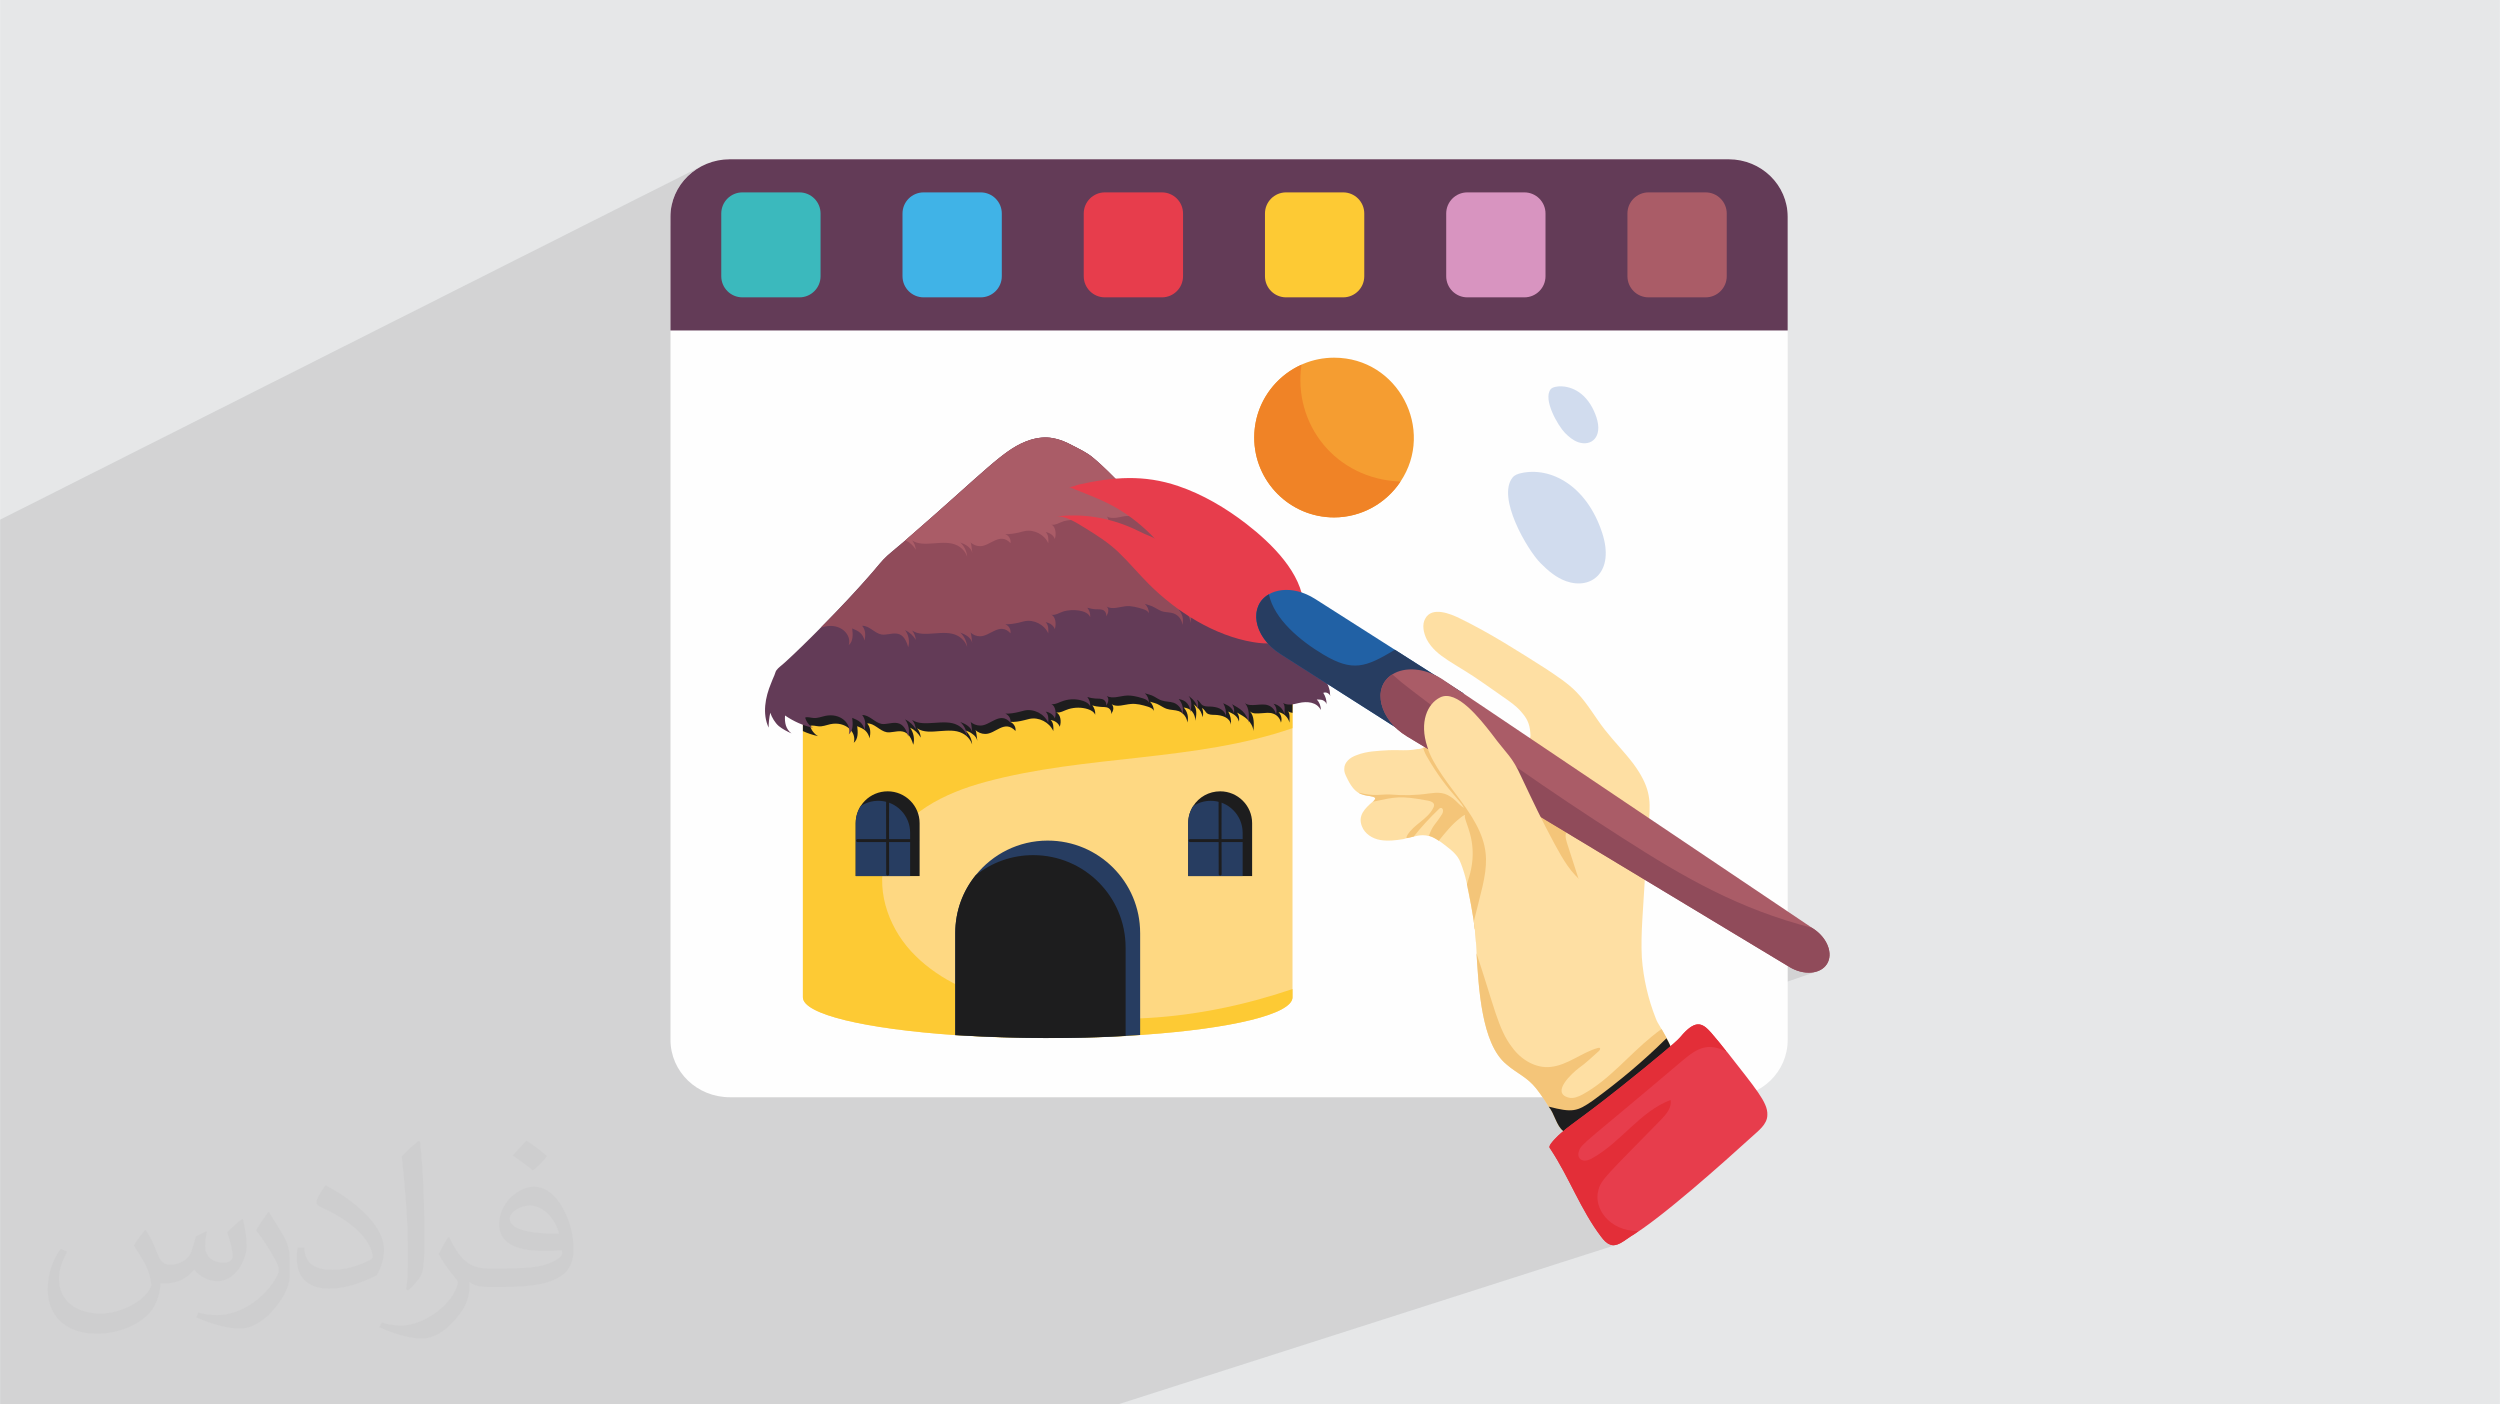 <?xml version="1.0" encoding="UTF-8"?>
<!DOCTYPE svg PUBLIC "-//W3C//DTD SVG 1.0//EN" "http://www.w3.org/TR/2001/REC-SVG-20010904/DTD/svg10.dtd">
<!-- Creator: CorelDRAW -->
<svg xmlns="http://www.w3.org/2000/svg" xml:space="preserve" width="3.708in" height="2.083in" version="1.0" style="shape-rendering:geometricPrecision; text-rendering:geometricPrecision; image-rendering:optimizeQuality; fill-rule:evenodd; clip-rule:evenodd"
viewBox="0 0 3702.73 2080.18"
 xmlns:xlink="http://www.w3.org/1999/xlink"
 xmlns:xodm="http://www.corel.com/coreldraw/odm/2003">
 <defs>
  <style type="text/css">
   <![CDATA[
    .fil0 {fill:#E6E7E8}
    .fil3 {fill:#FEFEFE;fill-rule:nonzero}
    .fil18 {fill:#FEDFA3;fill-rule:nonzero}
    .fil4 {fill:#FED882;fill-rule:nonzero}
    .fil5 {fill:#FDCA34;fill-rule:nonzero}
    .fil11 {fill:#F59D31;fill-rule:nonzero}
    .fil12 {fill:#F08326;fill-rule:nonzero}
    .fil15 {fill:#E73D4C;fill-rule:nonzero}
    .fil21 {fill:#E32E38;fill-rule:nonzero}
    .fil19 {fill:#F4C579;fill-rule:nonzero}
    .fil16 {fill:#D894C0;fill-rule:nonzero}
    .fil17 {fill:#D1DCEE;fill-rule:nonzero}
    .fil9 {fill:#AA5C67;fill-rule:nonzero}
    .fil8 {fill:#904B5A;fill-rule:nonzero}
    .fil7 {fill:#633B57;fill-rule:nonzero}
    .fil14 {fill:#40B3E7;fill-rule:nonzero}
    .fil13 {fill:#3BB9BD;fill-rule:nonzero}
    .fil6 {fill:#1D1D1E;fill-rule:nonzero}
    .fil20 {fill:#2161A5;fill-rule:nonzero}
    .fil10 {fill:#273D61;fill-rule:nonzero}
    .fil2 {fill:#373435;fill-opacity:0.031}
    .fil1 {fill:#2B2A29;fill-opacity:0.102}
   ]]>
  </style>
 </defs>
 <g id="Layer_x0020_1">
  <polygon class="fil0" points="-0,0 3702.73,0 3702.73,2080.18 -0,2080.18 "/>
  <polygon class="fil1" points="968.45,2080.18 906.84,2080.18 900.94,2080.18 886.22,2080.18 879.81,2080.18 872.96,2080.18 872.88,2080.18 860.19,2080.18 848.68,2080.18 845.49,2080.18 833.53,2080.18 830.01,2080.18 815.47,2080.18 778.96,2080.18 777.44,2080.18 675.69,2080.18 672.24,2080.18 665.9,2080.18 335.63,2080.18 296.68,2080.18 288.29,2080.18 268.09,2080.18 261.37,2080.18 260.77,2080.18 260.71,2080.18 256.85,2080.18 249.11,2080.18 240.51,2080.18 239.81,2080.18 227.99,2080.18 225.95,2080.18 223.68,2080.18 193.84,2080.18 178.1,2080.18 163.2,2080.18 126.91,2080.18 104.14,2080.18 89.66,2080.18 45.07,2080.18 41.53,2080.18 31.98,2080.18 0.44,2080.18 -0,2080.18 -0,2054.37 -0,2049.33 -0,2047.42 -0,2046.98 -0,2044.16 -0,2037.27 -0,2037.22 -0,2037.18 -0,2036.88 -0,2033.6 -0,2033.33 -0,2032.77 -0,2030.9 -0,2030.76 -0,2030.71 -0,2029.57 -0,2029.48 -0,2029.35 -0,2029.21 -0,2029.11 -0,2028 -0,2025.94 -0,2023.79 -0,2021.86 -0,2021.69 -0,2020.42 -0,2019.32 -0,2016.31 -0,2013.75 -0,2008.22 -0,2006.34 -0,2004.89 -0,2004.02 -0,2003.77 -0,1999.26 -0,1993.97 -0,1993.48 -0,1988.05 -0,1987.92 -0,1986.76 -0,1973.11 -0,1968.85 -0,1968.76 -0,1968.7 -0,1966.17 -0,1966.13 -0,1966.11 -0,1965.27 -0,1965.18 -0,1965.11 -0,1962.04 -0,1960.44 -0,1959.17 -0,1956.87 -0,1956.61 -0,1956.55 -0,1955 -0,1950.57 -0,1945 -0,1942.19 -0,1932.33 -0,1931.36 -0,1929.72 -0,1927.92 -0,1927.78 -0,1927.5 -0,1927.48 -0,1927.37 -0,1926.64 -0,1926.43 -0,1926.28 -0,1926.25 -0,1925.88 -0,1914.66 -0,1912.23 -0,1906.53 -0,1904.51 -0,1903.67 -0,1889.43 -0,1888.99 -0,1887.31 -0,1886.46 -0,1886.42 -0,1885.97 -0,1879.4 -0,1879.15 -0,1876.24 -0,1873.03 -0,1869.78 -0,1869.72 -0,1860.8 -0,1858.49 -0,1858.43 -0,1849.94 -0,1849.53 -0,1838.95 -0,1838.7 -0,1833.78 -0,1830.53 -0,1830.34 -0,1826.32 -0,1826.19 -0,1823.26 -0,1821.62 -0,1821.61 -0,1821.46 -0,1820.98 -0,1820.29 -0,1819.96 -0,1818.02 -0,1817.68 -0,1815.7 -0,1815.36 -0,1813.42 -0,1812.06 -0,1811.02 -0,1810.4 -0,1810.37 -0,1805.31 -0,1804.37 -0,1804.08 -0,1803.97 -0,1802.84 -0,1799.11 -0,1796.84 -0,1796.26 -0,1795.53 -0,1793.46 -0,1793.3 -0,1792.68 -0,1792 -0,1791.73 -0,1791.14 -0,1790.98 -0,1786.09 -0,1783.92 -0,1781.06 -0,1780.18 -0,1779.16 -0,1778.76 -0,1777.18 -0,1773.15 -0,1769.52 -0,1768.47 -0,1768.34 -0,1768.09 -0,1767.16 -0,1766.1 -0,1765.57 -0,1762.5 -0,1761.64 -0,1759.4 -0,1758.34 -0,1757.58 -0,1756.07 -0,1755.48 -0,1752.1 -0,1747.98 -0,1747.74 -0,1746.32 -0,1745.23 -0,1742.78 -0,1735.83 -0,1734.61 -0,1733.7 -0,1729.4 -0,1725.57 -0,1724.13 -0,1722.07 -0,1720.97 -0,1720.49 -0,1718.8 -0,1718.26 -0,1717.18 -0,1716.1 -0,1715.12 -0,1715.06 -0,1711.97 -0,1708.87 -0,1708.5 -0,1707.69 -0,1707.69 -0,1705.43 -0,1705.33 -0,1703.92 -0,1700.89 -0,1700.66 -0,1700.63 -0,1698.77 -0,1698.46 -0,1695.2 -0,1695.19 -0,1693.33 -0,1691.96 -0,1690.2 -0,1690.08 -0,1689.02 -0,1687.51 -0,1687.37 -0,1687.35 -0,1686.33 -0,1685.15 -0,1684.27 -0,1681.71 -0,1679.8 -0,1679.63 -0,1679.32 -0,1678.88 -0,1678.09 -0,1676.6 -0,1675.61 -0,1673.32 -0,1672.99 -0,1672.08 -0,1666.74 -0,1666.19 -0,1664.64 -0,1664.06 -0,1661.01 -0,1660.31 -0,1659.96 -0,1659.76 -0,1658.8 -0,1655.49 -0,1654.83 -0,1653.56 -0,1650.48 -0,1645.24 -0,1644.6 -0,1643.15 -0,1640.97 -0,1640.36 -0,1639.97 -0,1639.83 -0,1637.79 -0,1633.87 -0,1632.47 -0,1631.78 -0,1630.97 -0,1629.02 -0,1626.4 -0,1621.42 -0,1618 -0,1615.2 -0,1611.21 -0,1611 -0,1609.05 -0,1607.23 -0,1606.99 -0,1606.89 -0,1602.29 -0,1600.49 -0,1598.68 -0,1597.2 -0,1595.33 -0,1595 -0,1593.03 -0,1591.06 -0,1590.12 -0,1589.02 -0,1586.62 -0,1583.34 -0,1582.58 -0,1582.06 -0,1581.3 -0,1577.27 -0,1575.54 -0,1573.01 -0,1572.99 -0,1572.3 -0,1570.72 -0,1568.72 -0,1566.03 -0,1564.02 -0,1561.47 -0,1561.06 -0,1560.32 -0,1557.87 -0,1555 -0,1554.62 -0,1553.43 -0,1550.57 -0,1549.09 -0,1543.8 -0,1542.6 -0,1539.97 -0,1536.2 -0,1533.92 -0,1530.71 -0,1528.79 -0,1528.08 -0,1515.75 -0,1514.9 -0,1514.29 -0,1509.79 -0,1507.35 -0,1506.26 -0,1500.58 -0,1497.72 -0,1494.38 -0,1493.11 -0,1487.61 -0,1480.08 -0,1479.93 -0,1478.07 -0,1477.73 -0,1477.5 -0,1475.62 -0,1475.44 -0,1468.97 -0,1466.34 -0,1461.7 -0,1458.26 -0,1457.63 -0,1456.87 -0,1456.2 -0,1455.23 -0,1449.28 -0,1447.58 -0,1447.36 -0,1447.34 -0,1444.6 -0,1443.99 -0,1441.7 -0,1439.45 -0,1433.87 -0,1433.75 -0,1432.39 -0,1431.93 -0,1429.58 -0,1426.95 -0,1416.99 -0,1411.27 -0,1401.09 -0,1399.17 -0,1396.7 -0,1392.82 -0,1392.8 -0,1392.36 -0,1391.94 -0,1391.9 -0,1383.4 -0,1367 -0,1365.81 -0,1362.01 -0,1334.6 -0,1334.03 -0,1333.97 -0,1333.96 -0,1331.46 -0,1299.68 -0,1285.5 -0,1268.89 -0,1261.41 -0,1231.52 -0,1228.86 -0,1195.6 -0,1183.17 -0,1166.35 -0,1156.16 -0,1124.29 -0,1121.45 -0,1086.61 -0,1076.12 -0,1059.09 -0,1045.94 -0,1011.92 -0,1008.89 -0,972.35 -0,970.09 -0,964 -0,946.76 -0,930.37 -0,846.45 -0,828.99 -0,816.83 -0,816.74 -0,769.84 -0,769.74 1039.08,246.04 1037.72,246.84 1039.06,246.17 1031.81,250.44 1025.03,255.34 1018.78,260.83 1013.09,266.88 1008.02,273.44 1003.6,280.46 999.89,287.9 996.92,295.73 994.78,303.76 994.77,303.78 993.44,312.22 992.98,320.94 992.98,334.41 1087.33,287.42 1082.01,290.3 1077.38,294.13 1073.55,298.76 1070.67,304.08 1068.84,309.96 1068.21,316.27 1068.21,409.14 1068.84,415.45 1070.67,421.32 1072.7,425.08 1355.77,287.42 1350.45,290.3 1345.82,294.13 1342,298.76 1339.11,304.08 1337.29,309.96 1336.65,316.27 1336.65,409.14 1337.29,415.45 1339.11,421.32 1339.78,422.55 1624.21,287.42 1618.9,290.3 1614.26,294.13 1610.44,298.76 1607.55,304.08 1605.73,309.96 1605.09,316.27 1605.09,409.14 1605.73,415.45 1607.15,420.01 1892.66,287.42 1887.34,290.3 1882.71,294.13 1878.88,298.76 1876,304.08 1874.17,309.96 1873.54,316.27 1873.54,409.14 1874.17,415.45 1874.8,417.44 2161.1,287.42 2155.78,290.3 2151.15,294.13 2147.33,298.76 2144.44,304.08 2142.62,309.96 2141.98,316.27 2141.98,409.14 2142.57,414.94 2429.54,287.42 2424.22,290.3 2419.59,294.13 2415.77,298.76 2412.88,304.08 2411.06,309.96 2410.42,316.27 2410.42,409.14 2411.06,415.45 2412.88,421.32 2415.77,426.64 2419.59,431.28 2424.22,435.1 2429.54,437.98 2435.42,439.81 2441.73,440.44 2526.2,440.44 2532.51,439.81 2538.39,437.98 2418.13,489.51 2647.77,489.51 2361.37,610.01 2362.75,613.26 2364.51,618.18 2366.02,623.54 2366.93,628.52 2367.27,633.12 2367.09,637.33 2366.41,641.15 2365.28,644.56 2363.74,647.57 2361.82,650.16 2359.56,652.32 2357,654.06 2354.18,655.35 1835.83,871.67 1836.47,872.38 1837.41,873.42 2247.59,702.33 2249.28,701.74 2251.01,701.25 2252.75,700.82 2261.06,699.42 2269.53,698.9 2278.11,699.28 2286.74,700.57 2295.36,702.77 2303.91,705.88 2312.33,709.92 2320.57,714.89 2328.57,720.8 2336.27,727.65 2343.61,735.45 2350.53,744.21 2356.98,753.93 2362.9,764.62 2368.21,776.29 2372.89,788.94 2375.84,799.42 2377.62,809.17 2378.29,818.18 2377.93,826.43 2376.6,833.9 2374.39,840.59 2371.37,846.48 2367.62,851.55 2363.19,855.79 2358.18,859.18 2352.65,861.71 2118.58,955.5 2119,956.1 2122.44,960.18 2126.21,964.01 2130.29,967.65 2134.71,971.17 2139.45,974.61 2144.52,978.03 2149.92,981.5 2155.65,985.06 2161.71,988.78 2168.1,992.71 2174.82,996.92 2181.87,1001.44 2189.26,1006.36 2196.98,1011.72 2203.02,1015.98 2208.62,1019.9 2213.83,1023.52 2218.65,1026.85 2223.11,1029.95 2227.24,1032.82 2231.06,1035.51 2234.58,1038.05 2237.83,1040.46 2240.84,1042.78 2243.61,1045.04 2246.19,1047.26 2248.58,1049.48 2250.82,1051.73 2252.92,1054.05 2254.9,1056.45 2257.9,1060.26 2260.39,1064.02 2262.39,1067.79 2263.95,1071.65 2265.14,1075.67 2265.98,1079.94 2266.53,1084.51 2266.82,1089.46 2266.78,1090 2266.73,1090.55 2266.68,1091.08 2266.63,1091.6 2266.57,1092.09 2266.51,1092.56 2266.43,1093 2266.35,1093.4 2266.26,1093.76 2266.15,1094.08 2266.02,1094.36 2265.86,1094.6 2265.68,1094.8 2265.45,1094.97 2265.18,1095.1 2264.72,1095.27 2264.39,1095.45 2215.11,1114.4 2224.77,1121.25 2234.54,1128.15 2244.33,1135.01 2254.14,1141.86 2263.97,1148.67 2268.91,1152.07 2301.01,1139.88 2300.17,1144.91 2298.75,1149.65 2296.79,1154.07 2294.35,1158.16 2291.45,1161.87 2288.16,1165.2 2288.11,1165.24 2293.57,1168.96 2303.47,1175.67 2313.4,1182.36 2323.33,1189.01 2333.29,1195.65 2343.26,1202.25 2353.25,1208.84 2363.25,1215.39 2373.27,1221.92 2383.31,1228.42 2393.36,1234.9 2403.42,1241.35 2412.05,1246.87 2420.6,1252.31 2429.1,1257.67 2437.55,1262.94 2445.96,1268.14 2454.33,1273.24 2462.67,1278.27 2470.99,1283.21 2479.3,1288.06 2487.6,1292.83 2495.9,1297.5 2504.21,1302.1 2512.54,1306.6 2520.89,1311.01 2529.27,1315.33 2537.69,1319.56 2546.15,1323.7 2554.67,1327.74 2563.25,1331.7 2571.89,1335.55 2580.61,1339.31 2589.41,1342.98 2598.31,1346.56 2607.3,1350.03 2616.39,1353.4 2625.6,1356.68 2634.92,1359.86 2644.37,1362.94 2653.96,1365.92 2663.69,1368.79 2673.57,1371.57 2683.6,1374.23 2686.28,1375.94 2687.68,1376.88 2687.62,1376.9 2689.97,1378.61 2693.38,1381.49 2696.5,1384.53 2699.31,1387.72 2701.82,1391.03 2704,1394.43 2705.84,1397.9 2707.35,1401.41 2708.5,1404.93 2709.29,1408.45 2709.7,1411.93 2709.74,1415.35 2709.38,1418.68 2708.62,1421.91 2707.46,1424.99 2705.86,1427.91 2703.87,1430.62 2701.55,1433 2698.94,1435.07 2696.06,1436.82 2692.93,1438.25 2250.55,1590.69 2251.23,1591.15 2251.9,1591.59 2361.93,1553.7 2357.58,1555.33 2353.29,1557.15 2349.04,1559.13 2344.82,1561.22 2340.62,1563.39 2336.43,1565.59 2332.23,1567.78 2328.01,1569.93 2327.04,1570.39 2461.05,1524.29 2459.19,1525.51 2457.35,1526.79 2455.54,1528.12 2453.75,1529.49 2452,1530.88 2450.26,1532.26 2448.56,1533.62 2446.89,1534.95 2440.44,1540.32 2436.97,1543.34 2511.64,1517.72 2508.86,1518.68 2507.16,1519.55 2505.72,1520.32 2502.82,1522.27 2499.51,1524.94 2495.96,1528.25 2492.16,1532.2 2488.08,1536.84 2486.8,1538.25 2484.94,1540.08 2482.57,1542.29 2479.77,1544.82 2476.59,1547.62 2473.11,1550.62 2469.41,1553.79 2465.55,1557.06 2461.6,1560.37 2457.64,1563.68 2453.72,1566.93 2449.94,1570.07 2446.34,1573.04 2443.01,1575.78 2440.01,1578.25 2437.42,1580.38 2436.19,1581.39 2519.5,1553.05 2523.25,1551.93 2527.04,1551.19 2530.91,1550.85 2534.89,1550.92 2538.99,1551.4 2543.27,1552.31 2547.74,1553.65 2552.43,1555.44 2557.38,1557.69 2399.03,1611.34 2391.48,1617.34 2381.43,1625.22 2560.3,1625.22 2569.26,1624.79 2577.97,1623.51 2586.36,1621.44 2400.9,1683.18 2395.58,1687.98 2388.7,1693.95 2381.67,1699.71 2374.45,1705.19 2367,1710.31 2359.26,1714.99 2353.73,1717.8 2313.8,1731.04 2315.81,1734.74 2318.02,1738.86 2320.21,1743 2322.39,1747.16 2324.54,1751.32 2326.69,1755.48 2328.84,1759.65 2330.99,1763.82 2333.14,1767.99 2335.3,1772.15 2337.47,1776.31 2339.66,1780.45 2341.88,1784.58 2344.11,1788.7 2346.38,1792.8 2348.68,1796.87 2351.02,1800.93 2353.41,1804.96 2355.84,1808.95 2358.33,1812.92 2360.87,1816.86 2363.47,1820.75 2366.14,1824.61 2368.87,1828.43 2371.69,1832.2 2372.99,1833.85 2374.32,1835.47 2375.69,1837.04 2377.13,1838.53 2378.65,1839.9 2380.28,1841.14 2382.04,1842.21 2383.94,1843.09 2387.88,1844.29 2391.89,1844.24 2395.92,1843.19 1655.79,2080.18 1644.22,2080.18 1600.86,2080.18 1589.65,2080.18 1260.36,2080.18 1257.67,2080.18 1208.58,2080.18 1195.47,2080.18 1166.76,2080.18 1154.57,2080.18 1144.64,2080.18 1141.23,2080.18 1141.08,2080.18 1140.93,2080.18 1140.83,2080.18 1140.75,2080.18 1136.59,2080.18 1129.7,2080.18 1114.86,2080.18 1110.49,2080.18 1042.68,2080.18 1029.31,2080.18 1015.19,2080.18 1011.53,2080.18 994.23,2080.18 994.19,2080.18 991.65,2080.18 969.97,2080.18 "/>
  <path class="fil2" d="M215.96 1821.93c7.07,10.71 11.65,21.01 16.13,32.45 3.33,6.66 5.09,18.93 20.7,18.93 4.57,0 11.13,-1.35 16.95,-4.57 6.55,-3.44 11.54,-8.64 14.15,-16.53l6.24 -21.01 15.19 -7.49 1.04 1.04c-2.08,7.91 -2.59,15.5 -2.59,21.43 0,17.57 15.19,24.23 27.25,24.23 7.07,0 13.42,-3.44 13.42,-9.89 0,-8.32 -3.53,-22.47 -8.12,-35.16 7.07,-7.07 14.15,-14.15 22.26,-19.87l1.25 0.63c3.53,14.98 5.51,29.75 5.51,39.63 0,9.67 -4.27,20.39 -7.8,27.36 -7.28,13.73 -20.18,24.65 -35.78,24.65 -11.85,0 -25.06,-5.93 -34.12,-16.95l-0.52 0c-8.53,10.61 -21.74,20.18 -42.86,20.18l-6.55 0c-1.04,13.94 -4.05,23.81 -8.64,32.66 -12.58,24.54 -49.92,41.92 -85.08,41.92 -48.89,0 -73.43,-28.19 -73.43,-65.73 0,-23.19 7.59,-44.72 19.24,-60.01l9.56 3.95c-7.28,13.94 -12.17,27.04 -12.17,39.94 0,35.16 28.61,51.9 61.58,51.9 30.58,0 68.44,-19.45 75.31,-42.02 -2.59,-24.65 -11.85,-36.19 -26,-58.66 4.27,-7.49 9.78,-14.98 16.64,-22.98l1.25 0 0 0 0 0 -0.01 -0.04zm563.83 -132.3c10.3,6.45 20.39,14.04 30.27,22.78 -5.51,7.8 -12.38,14.88 -20.91,21.12 -9.89,-8.01 -19.76,-14.88 -29.86,-22.16 6.86,-7.7 13.63,-15.08 20.49,-21.74l0 0 0 0 0 0 0 0 0 0 0.01 0zm5.3 96.11c-16.64,0 -30.27,10.92 -30.27,19.03 0,17.38 33.28,22.78 73.12,22.56 -4.99,-20.39 -22.47,-41.61 -42.86,-41.61l0 0.01zm-37.35 92.99c21.64,0 40.57,-0.63 55.02,-4.27 16.13,-4.05 29.75,-12.17 29.75,-17.78 0,-1.46 0,-3.22 -0.52,-4.68 -9.05,0.83 -19.45,0.83 -28.5,0.83 -29.33,0 -51.79,-6.66 -60.64,-23.09 -2.19,-4.57 -3.74,-9.67 -3.74,-15.5 0,-15.92 6.86,-31.41 18.93,-42.13 10.08,-8.84 21.22,-14.35 32.55,-14.35 20.49,0 36.81,16.44 48.26,42.34 6.24,14.15 10.5,30.47 10.5,51.07 0,13.73 -3.74,25.27 -12.27,33.8 -15.92,15.4 -45.24,21.22 -90.17,21.22l-20.39 0 0 0 -5.3 0c-11.13,0 -19.14,-1.98 -25.48,-6.86l-1.04 0c0.31,2.59 0.52,5.09 0.52,7.49 0,10.08 -3.33,22.98 -10.08,33.28 -19.97,29.64 -41.61,42.53 -60.33,42.53 -18.93,0 -42.13,-7.28 -63.03,-16.75l3.74 -7.28c6.76,2.81 16.13,4.68 29.02,4.68 33.8,0 78.21,-32.45 83.72,-64.17 -1.25,-2.59 -3.53,-6.03 -6.76,-9.67 -9.89,-11.75 -16.13,-21.53 -21.95,-31.82 4.99,-9.89 9.56,-17.78 13.83,-24.96l1.77 -0.21c14.46,29.44 27.56,46.28 56.78,46.28l4.57 0 0 0 21.22 0 0 0 0 0 0 0 0 0 0 0 0.04 0zm-146.45 31.1c2.5,-13.52 2.7,-28.7 2.7,-42.86l0 -21.01c0,-39.21 -4.99,-96.2 -9.05,-133.34 7.07,-7.59 16.95,-16.53 24.75,-22.56l2.29 0.63c5.3,46.7 6.55,100.79 6.55,150.81 0,13.11 -0.52,25.9 -1.77,35.26 -0.73,11.85 -7.59,20.8 -22.26,34.53l-3.22 -1.46zm-150.71 -61.89c0.73,18.41 9.78,32.87 41.4,32.87 19.66,0 36.3,-5.09 54.71,-13.83 3.33,-1.46 5.09,-3.44 5.09,-5.09 0,-11.54 -8.84,-26.83 -23.71,-40.77 -14.46,-13.11 -33.6,-24.65 -51.48,-32.35 -6.14,-2.59 -8.12,-5.3 -8.12,-7.91 0,-5.3 7.07,-16.44 12.9,-24.44l1.98 -0.21c20.49,10.71 43.38,26.63 60.33,44.3 15.4,16.33 24.96,32.87 24.96,50.86 0,13.31 -4.05,25.79 -10.61,37.44 -22.47,11.33 -46.39,19.97 -70.1,19.97 -28.81,0 -48.47,-13.52 -48.47,-45.24 0,-3.44 0,-8.73 1.25,-15.61l9.89 0 0 0 0 0 0 0 0 0 0 0 -0.01 0zm-52.11 -52.32l17.89 28.92c6.55,10.71 12.69,22.37 12.69,40.77l0 23.5c0,19.03 -12.17,39.42 -31.82,59.6 -15.4,13.63 -29.02,19.45 -41.61,19.45 -18.72,0 -40.15,-5.82 -64.9,-16.44l2.81 -7.28c7.8,2.08 16.84,3.84 27.98,3.84 35.58,-0.21 71.97,-26.21 88.61,-57.93 1.98,-3.64 2.7,-7.07 2.7,-9.47 0,-3.64 -1.98,-7.7 -3.53,-11.33 -9.05,-17.05 -19.14,-32.66 -30.27,-47.12 5.82,-9.16 11.65,-17.99 17.99,-26.73l1.46 0.21 0 0 0 0 0 0 0 0 0 0 -0.01 0z"/>
  <g id="_1411140095408">
   <path class="fil3" d="M2647.81 320.94l0 1219.12c0,47.53 -39.06,85.17 -87.51,85.17l-1479.33 0c-48.47,0 -87.98,-37.64 -87.98,-85.17l0 -1219.12c0,-47.05 39.51,-85.17 87.98,-85.17l1479.33 0c48.45,0 87.51,38.11 87.51,85.17z"/>
   <path class="fil4" d="M1914.35 994.41l0 482.76c0,24.99 -90.67,46.34 -220.03,55.46 -1.83,0.18 -3.66,0.37 -5.66,0.37 -79.75,5.84 -177.46,5.87 -255.61,1.28 -6.2,-0.37 -12.23,-0.74 -18.24,-1.1 -132.46,-9.12 -225.69,-30.65 -225.69,-56.01l0 -482.76 725.23 0z"/>
   <path class="fil5" d="M1914.35 994.41l0 84.1c-143.95,49.81 -305.79,39.41 -454.3,79.54 -60.57,16.24 -124.98,47.07 -146.51,106.01 -18.06,49.08 0.37,106.37 35.76,144.86 35.39,38.68 85.02,61.3 135.38,75.9 139.75,40.87 291.37,27.19 429.66,-19.88l0 12.23c0,24.99 -90.67,46.34 -220.03,55.46 -42.03,4.21 -158.26,7.7 -261.27,1.64 -6.2,-0.37 -12.23,-0.74 -18.24,-1.1 -132.46,-9.12 -225.69,-30.65 -225.69,-56.01l0 -482.76 725.23 0z"/>
   <path class="fil6" d="M1914.35 1055.89c-2.37,-0.37 -4.56,-0.92 -6.75,-2.37 3.35,3.63 2.19,10.49 2.19,16.79 -2,-8.03 -8.39,-14.05 -16.24,-15.51 4.01,3.65 5.65,10.21 3.65,15.51 -1.28,-6.2 -5.65,-11.31 -11.68,-13.32 -5.48,-2 -11.68,-0.91 -17.51,-0.54 -6.02,0.36 -12.23,1.28 -16.79,-2.74 6.86,7.62 6.02,18.96 5.29,29.2 -0.55,-6.39 -4.01,-12.41 -8.75,-17.15 -4.74,-4.38 -10.03,-7.12 -15.69,-10.4 2.92,3.65 4.01,9.12 2.74,13.5 -0.55,-3.47 -2.56,-6.75 -5.48,-9.12 -2.74,-2.56 -7.12,-4.2 -10.22,-5.84 3.29,5.84 4.74,12.77 4.01,19.53 -1.53,-10.73 -13.06,-14.19 -23.9,-14.6 -4.01,0 -8.57,0 -11.86,-2.55 -2.56,-2.56 -3.84,-6.02 -7.12,-7.48 2,4.2 2.37,9.3 0.73,13.5 -0.81,-6.23 -3.86,-11.31 -8.03,-14.78 -2,-1.64 -3.1,-2.92 -5.11,-4.38 5.31,6.82 4.39,16.03 2.56,24.45 0,-4.74 -1.46,-9.67 -4.74,-13.69 -3.1,-3.65 -7.66,-5.29 -12.59,-6.02 5.47,5.66 7.85,14.6 5.47,22.27 -0.55,-7.3 -5.65,-14.05 -12.59,-16.79 -5.65,-2.01 -12.22,-1.46 -18.06,-3.47 -3.84,-1.28 -7.3,-3.65 -10.95,-5.66 -4.56,-2.74 -8.94,-3.29 -13.86,-4.93 3.83,3.46 6.02,8.76 5.84,14.05 -0.92,-3.65 -4.93,-5.29 -8.58,-6.57 -8.39,-2.56 -17.14,-4.93 -25.72,-4.02 -8.95,0.69 -20.4,5.26 -28.1,0.37 2.01,1.83 2.56,4.74 2.37,7.12 -0.37,2.74 -1.64,5.11 -3.29,7.48 0.91,-3.29 -0.55,-6.75 -3.28,-8.58 -3.65,-2.55 -8.4,-1.64 -12.59,-2.19 -3.66,-0.18 -8.22,-0.92 -11.86,-2.19 3.1,4.01 4.74,9.12 4.2,14.04 -1.64,-4.38 -6.2,-6.93 -10.76,-8.39 -9.12,-2.92 -19.16,-2.92 -28.46,-0.18 -6.38,1.82 -12.23,6.21 -18.61,4.93 6.7,2.61 8.14,14.08 5.3,21.35 -1.83,-5.66 -7.67,-9.3 -13.5,-10.04 4.38,3.83 4.38,10.58 4.01,16.42 -5.83,-13.14 -21.53,-21.17 -35.39,-18.07 -2.74,0.55 -5.29,1.46 -8.03,2.01 -6.57,1.64 -13.69,2.91 -20.44,2.37 5.29,2.19 8.76,8.03 7.85,13.5 -16.42,-17.52 -29.59,4.83 -45.06,4.38 -5.11,0 -10.94,-2.19 -14.42,-6.01 0.37,0.54 0.55,0.91 0.74,1.45 0.99,2.74 1.55,11.38 2.19,14.78 -0.91,-4.2 -3.46,-7.67 -7.11,-10.03 -3.1,-2.74 -6.94,-4.02 -10.77,-5.48 6.02,5.29 9.67,12.95 10.22,20.8 -2.37,-6.93 -7.66,-13.13 -14.42,-16.42 -10.03,-5.3 -22.07,-4.02 -33.57,-3.28 -11.31,0.91 -24.26,2.37 -33.57,-4.2 3.28,3.83 5.11,8.76 5.47,13.86 -3.64,-6.38 -9.3,-11.68 -15.87,-14.78 5.29,7.3 7.12,16.79 4.74,25.37 -8.32,-30.52 -27.13,-16.48 -39.41,-18.61 -10.21,-1.82 -18.43,-13.68 -28.82,-12.96 5.11,5.84 5.47,14.42 3.28,22.08 -0.55,-4.56 -2.92,-8.39 -6.02,-11.49 -3.28,-2.92 -8.03,-4.93 -12.04,-6.56 1.1,8.57 1.65,18.97 -5.11,24.63 4.71,-15.8 -12.26,-32.36 -34.85,-27.55 -6.02,1.28 -11.49,3.83 -17.51,3.1 -4.01,-0.18 -8.39,-2 -12.23,-0.55 1.64,6.38 6.02,11.86 11.68,15.14 -7.66,-1.64 -15.33,-4.19 -22.44,-7.47l0 -88.49 725.23 0 0 61.49z"/>
   <path class="fil7" d="M1959.89 1026.25c3.27,5.11 5.11,11.04 4.91,16.97 -0.62,-2.87 -3.07,-4.91 -5.73,-6.14 -2.66,-1.02 -5.92,-0.81 -8.79,-1.02 3.88,4.08 6.13,9.81 5.93,15.54 -5.81,-11.61 -19.89,-13.36 -32.91,-10.22 -7.47,1.87 -16.07,4.01 -23.09,-0.2 3.5,3.49 2.25,10.66 2.25,16.75 -2.04,-7.97 -8.38,-14.1 -16.35,-15.53 4.08,3.68 5.72,10.22 3.68,15.53 -1.23,-6.13 -5.72,-11.24 -11.65,-13.28 -10.1,-3.74 -26.69,3.33 -34.33,-3.27 6.85,7.71 6.13,19.07 5.31,29.23 -0.61,-6.55 -4.09,-12.47 -8.79,-17.17 -4.7,-4.49 -10.01,-7.15 -15.73,-10.42 3.06,3.68 4.08,8.99 2.86,13.49 -0.61,-3.48 -2.66,-6.75 -5.52,-9.2 -2.66,-2.45 -7.15,-4.08 -10.22,-5.72 3.27,5.72 4.7,12.67 4.09,19.42 -0.81,-5.11 -4.49,-9.2 -9.19,-11.44 -4.5,-2.25 -9.81,-2.86 -14.72,-3.07 -4.08,0 -8.58,0 -11.85,-2.66 -2.65,-2.45 -3.88,-5.92 -7.15,-7.36 2.05,4.09 2.25,9.2 0.61,13.49 -0.4,-4.29 -2.04,-8.38 -4.9,-11.65 -1.22,-1.83 -6.4,-6.31 -8.18,-7.56 5.53,6.81 4.3,15.91 2.65,24.53 0,-4.91 -1.64,-9.81 -4.91,-13.69 -3.06,-3.68 -7.56,-5.31 -12.46,-6.13 5.51,5.73 7.76,14.71 5.51,22.28 -0.61,-7.36 -5.72,-14.1 -12.67,-16.76 -5.72,-2.04 -12.26,-1.43 -17.98,-3.48 -3.88,-1.22 -7.36,-3.68 -11.03,-5.72 -4.5,-2.66 -8.99,-3.26 -13.9,-4.9 3.88,3.47 6.13,8.78 5.93,14.1 -1.02,-3.68 -4.91,-5.31 -8.59,-6.54 -22.5,-7.13 -26.97,-3.51 -39.85,-1.84 -4.7,0.61 -10.01,0.61 -14.1,-1.84 3.11,2.8 3.82,8.13 -0.81,14.51 0.81,-3.27 -0.61,-6.74 -3.27,-8.59 -3.68,-2.45 -8.38,-1.64 -12.67,-2.04 -3.68,-0.21 -8.18,-1.02 -11.86,-2.25 3.07,4.09 4.71,9.2 4.29,14.1 -1.64,-4.49 -6.34,-6.94 -10.83,-8.38 -9.2,-3.07 -19.21,-3.07 -28.41,-0.2 -6.33,1.84 -12.26,6.13 -18.6,4.9 6.67,2.51 8.02,14.5 5.31,21.26 -1.84,-5.51 -7.76,-9.19 -13.49,-10.01 4.29,3.88 4.29,10.63 3.88,16.56 -5.72,-13.29 -21.46,-21.26 -35.35,-18.19 -2.66,0.61 -5.31,1.43 -7.97,2.04 -6.54,1.64 -13.69,2.86 -20.43,2.46 5.31,2.04 8.79,7.97 7.76,13.48 -15.4,-17.78 -29.86,4.79 -44.96,4.29 -5.11,0 -11.04,-2.25 -14.51,-5.93 0.41,0.41 0.61,0.82 0.81,1.43 0.97,3.22 1.57,11.34 2.05,14.71 -1.64,-8.2 -9.94,-12.65 -17.78,-15.54 5.93,5.31 9.61,13.08 10.22,20.85 -2.45,-6.95 -7.76,-13.09 -14.51,-16.35 -19.02,-10.09 -50.51,4.18 -67.02,-7.56 3.26,3.88 5.11,8.78 5.52,13.9 -3.68,-6.33 -9.4,-11.65 -15.94,-14.72 5.31,7.15 7.16,16.76 4.7,25.34 -8.5,-30.91 -27.03,-16.48 -39.44,-18.59 -10.21,-1.84 -18.39,-13.69 -28.81,-13.09 5.11,5.93 5.52,14.51 3.27,22.08 -0.41,-4.5 -2.86,-8.38 -5.93,-11.45 -3.27,-2.86 -7.97,-4.9 -12.05,-6.54 1.02,8.59 1.64,19.01 -5.11,24.52 4.56,-15.96 -12.36,-32.22 -34.94,-27.38 -5.93,1.23 -11.45,3.68 -17.37,3.06 -4.09,-0.2 -8.38,-2.04 -12.26,-0.61 1.64,6.33 5.93,11.85 11.65,15.12 -14.71,-3.07 -29.02,-9.61 -41.49,-18.19 -0.87,10.5 1.16,20.35 9.61,26.57 -6.54,-2.86 -13.08,-6.33 -18.8,-10.83 -5.52,-4.71 -10.43,-12.88 -12.67,-19.83 -1.64,7.36 -2.45,14.71 -2.45,22.07 -9.54,-20.69 -5.05,-44.86 3.68,-65.8 1.43,-4.08 3.27,-7.97 4.91,-11.85 1.02,-2.25 1.43,-5.11 2.87,-7.16 2.86,-4.08 8.17,-7.56 11.85,-11.03 29.33,-26.54 84.09,-81.37 130.79,-134.47 6.95,-7.97 13.49,-16.96 21.46,-24.11 8.58,-7.77 17.78,-14.92 26.56,-22.48 117.06,-101.4 145.9,-136.38 185.36,-149.18 24.23,-7.56 42.71,-2.56 62.53,8.18 10.22,5.31 20.85,10.22 29.84,17.57 16.35,13.49 30.85,29.23 46.18,43.73 25.95,24.73 54.97,45.98 83.17,68.05 85.58,67.17 67.91,69.71 185.77,182.91 15.13,14.51 31.27,30.04 36.17,51.09 0.41,2.45 0.2,5.92 1.02,7.96 -1.64,-4.08 -6.54,-6.74 -10.63,-4.9z"/>
   <path class="fil8" d="M1872.83 911.4c-9.06,-1.43 -22.12,3.51 -29.02,-2.45 6.81,8.09 6.14,19.05 5.31,29.42 -0.61,-6.53 -4.09,-12.46 -8.79,-17.16 -4.7,-4.7 -10.01,-7.15 -15.73,-10.63 3.06,3.88 4.08,8.99 2.86,13.69 -1.57,-9.44 -10.98,-12.27 -15.74,-15.12 3.27,5.93 4.7,12.88 4.09,19.42 -0.81,-4.91 -4.49,-9.19 -9.19,-11.44 -4.5,-2.25 -9.81,-2.66 -14.72,-2.87 -4.08,-0.2 -8.58,0 -11.85,-2.65 -2.65,-2.45 -3.88,-5.92 -7.15,-7.36 2.05,4.08 2.25,8.99 0.61,13.49 -0.4,-4.29 -2.04,-8.59 -4.9,-11.86 -0.83,-1.03 -6.31,-6.23 -8.18,-7.36 5.46,6.72 4.36,15.78 2.65,24.32 0,-4.91 -1.64,-9.6 -4.91,-13.48 -3.06,-3.68 -7.56,-5.31 -12.46,-6.34 5.51,5.92 7.76,14.71 5.51,22.48 -0.61,-7.36 -5.72,-14.31 -12.67,-16.75 -5.72,-2.25 -12.26,-1.43 -17.98,-3.48 -3.88,-1.43 -7.36,-3.88 -11.03,-5.72 -4.5,-2.66 -8.99,-3.27 -13.9,-5.11 3.88,3.68 6.13,8.79 5.93,14.1 -1.02,-3.47 -4.91,-5.11 -8.59,-6.34 -8.38,-2.65 -17.17,-5.11 -25.75,-4.29 -7.49,0.65 -20.25,5.58 -28.21,0.41 3.32,2.99 3.58,9.02 -0.81,14.51 0.81,-3.07 -0.61,-6.74 -3.27,-8.59 -3.68,-2.25 -8.38,-1.64 -12.67,-1.84 -3.68,-0.21 -8.18,-1.23 -11.86,-2.25 3.07,3.88 4.71,8.99 4.29,14.1 -4.08,-11.24 -26.99,-12.32 -39.24,-8.78 -6.33,2.04 -12.26,6.33 -18.6,5.11 6.64,2.07 7.92,14.42 5.31,21.26 -1.84,-5.72 -7.76,-9.4 -13.49,-10.22 4.29,3.88 4.29,10.83 3.88,16.55 -5.72,-13.07 -21.46,-21.05 -35.35,-17.98 -2.66,0.41 -5.31,1.43 -7.97,2.04 -6.54,1.43 -13.69,2.66 -20.43,2.45 5.31,1.84 8.79,7.77 7.76,13.29 -15.71,-16.92 -30.02,4.5 -44.96,4.5 -5.11,0 -10.83,-2.04 -14.31,-5.93 0.2,0.41 0.4,1.02 0.61,1.43 0.83,2.49 1.67,11.89 2.05,14.51 -1.65,-8.21 -10,-12.67 -17.78,-15.54 5.93,5.52 9.61,13.08 10.22,21.05 -2.45,-7.15 -7.76,-13.08 -14.51,-16.55 -20.3,-10.36 -50.21,4.4 -67.02,-7.56 3.26,4.09 5.11,8.99 5.52,14.1 -3.68,-6.54 -9.4,-11.65 -15.94,-14.71 5.31,6.95 7.16,16.76 4.7,25.34 -8.55,-31.1 -26.44,-16.58 -39.44,-18.8 -10.21,-1.64 -18.39,-13.49 -28.81,-12.87 5.11,5.72 5.52,14.51 3.27,21.87 -0.41,-4.29 -2.86,-8.38 -5.93,-11.24 -3.27,-3.06 -7.97,-5.11 -12.05,-6.74 1.02,8.79 1.64,19.01 -5.11,24.73 4.5,-15.76 -12.1,-32.49 -34.94,-27.59 -2.25,0.41 -4.5,1.23 -6.54,1.64 70.99,-70.98 84.68,-94.05 98.3,-106.26 2.01,-1.82 25.08,-21.31 26.97,-22.89 0,0 0.21,0 0.21,-0.2 126.56,-109.53 146.46,-136.15 184.74,-148.57 24.23,-7.56 42.71,-2.56 62.53,8.18 10.22,5.31 20.85,10.22 29.84,17.57 16.35,13.49 30.85,29.23 46.18,43.73 28.93,27.72 73.31,59.62 86.85,70.92 37.81,30.03 51.47,42.64 87.06,82.36 11.24,12.46 22.89,24.73 34.54,36.99z"/>
   <path class="fil9" d="M1726.92 773.04c-8.38,-0.76 -9.86,-3.19 -17.37,-6.95 -4.5,-2.65 -8.99,-3.27 -13.9,-5.11 3.88,3.68 6.13,8.79 5.93,14.1 -1.02,-3.47 -4.91,-5.11 -8.59,-6.34 -24.18,-7.66 -27.48,-3.45 -39.85,-1.84 -4.7,0.41 -10.01,0.61 -14.1,-2.04 3.32,2.98 3.59,9.01 -0.81,14.51 0.81,-3.07 -0.61,-6.74 -3.27,-8.59 -3.68,-2.25 -8.38,-1.64 -12.67,-1.84 -3.68,-0.21 -8.18,-1.23 -11.86,-2.25 3.07,3.88 4.71,8.99 4.29,14.1 -4.08,-11.24 -26.99,-12.32 -39.24,-8.79 -6.33,2.04 -12.26,6.34 -18.6,5.11 6.64,2.07 7.92,14.42 5.31,21.26 -1.84,-5.72 -7.76,-9.4 -13.49,-10.22 4.29,3.88 4.29,10.83 3.88,16.55 -5.72,-13.08 -21.46,-21.05 -35.35,-17.98 -2.66,0.41 -5.31,1.43 -7.97,2.04 -6.54,1.43 -13.69,2.66 -20.43,2.45 5.31,1.84 8.79,7.77 7.76,13.29 -15.72,-16.93 -29.98,4.5 -44.96,4.5 -5.11,0 -10.83,-2.04 -14.31,-5.93 0.2,0.41 0.4,1.02 0.61,1.43 0.62,1.84 0.82,3.88 1.03,5.93 0.41,2.86 0.61,5.72 1.02,8.58 -1.64,-8.18 -9.93,-12.64 -17.78,-15.53 5.93,5.52 9.61,13.08 10.22,21.05 -2.45,-7.15 -7.76,-13.08 -14.51,-16.55 -20.3,-10.36 -50.21,4.4 -67.02,-7.56 3.26,4.09 5.11,8.99 5.52,14.1 -3.48,-6.34 -8.99,-11.23 -15.33,-14.31 126.56,-109.53 146.46,-136.15 184.74,-148.57 24.23,-7.56 42.71,-2.56 62.53,8.18 10.22,5.31 20.85,10.22 29.84,17.57 39.79,32.84 26.09,31.9 108.72,95.64z"/>
   <path class="fil10" d="M1688.66 1381.92l0 151.07c-68.79,5.28 -166.12,6.7 -273.85,0.18l0 -151.25c0,-32.47 11.31,-62.21 30.28,-85.57 24.99,-31.2 63.49,-51.27 106.54,-51.27l0.18 0c75.54,0 136.84,61.3 136.84,136.84z"/>
   <path class="fil6" d="M1667.13 1403.45l0 130.82c-76.22,4.59 -159.3,4.53 -252.32,-1.1l0 -151.25c0,-32.47 11.31,-62.21 30.28,-85.57 23.35,-18.61 52.9,-29.74 85.02,-29.74l0.18 0c75.54,0 136.83,61.3 136.83,136.84z"/>
   <path class="fil6" d="M1854.51 1219.36l0 78.27 -94.69 0 0 -78.27c0,-9.49 2.74,-18.24 7.48,-25.54 8.39,-13.13 23.17,-21.72 39.96,-21.72 12.95,0 24.81,5.3 33.39,13.87 8.58,8.57 13.87,20.25 13.87,33.39z"/>
   <path class="fil10" d="M1840.46 1233.41l0 64.22 -80.64 0 0 -78.27c0,-9.49 2.74,-18.24 7.48,-25.54 7.48,-4.74 16.24,-7.67 25.91,-7.67 13.14,0 24.81,5.29 33.39,13.87 8.58,8.57 13.87,20.43 13.87,33.39z"/>
   <path class="fil6" d="M1807.16 1296.94c-1.2,0 -2.18,-0.97 -2.18,-2.18 -0.41,-114.87 -0.05,-116.03 0.09,-116.47 0.36,-1.14 1.58,-1.82 2.76,-1.42 1.05,0.33 1.67,1.39 1.5,2.44 -0.3,3.88 -0.09,84.53 0.02,115.43 0.03,1.21 -0.96,2.19 -2.18,2.2l0 0z"/>
   <path class="fil6" d="M1851.5 1247.27l-88.81 0c-1.22,0 -2.18,-0.98 -2.18,-2.19 0,-1.21 0.96,-2.19 2.18,-2.19l88.81 0c1.22,0 2.18,0.98 2.18,2.19 0,1.2 -0.96,2.19 -2.18,2.19z"/>
   <path class="fil6" d="M1362.01 1219.36l0 78.27 -94.69 0 0 -78.27c0,-26.07 20.99,-47.26 47.44,-47.26 12.95,0 24.82,5.3 33.39,13.87 8.57,8.57 13.87,20.25 13.87,33.39z"/>
   <path class="fil10" d="M1347.96 1233.41l0 64.22 -80.64 0 0 -78.27c0,-9.49 2.74,-18.24 7.48,-25.54 19.71,-12.5 43.86,-9.24 59.3,6.2 8.57,8.57 13.86,20.43 13.86,33.39z"/>
   <path class="fil6" d="M1314.67 1296.94c-1.2,0 -2.18,-0.97 -2.18,-2.18 -0.4,-114.87 -0.04,-116.03 0.09,-116.47 0.83,-2.6 4.69,-1.62 4.25,1.01 -0.3,3.88 -0.08,84.53 0.02,115.43 0.02,1.21 -0.96,2.19 -2.19,2.2l0 0z"/>
   <path class="fil6" d="M1359.01 1247.27l-88.81 0c-2.89,0 -2.89,-4.38 0,-4.38l88.81 0c1.22,0 2.19,0.98 2.19,2.19 0,1.2 -0.97,2.19 -2.19,2.19z"/>
   <path class="fil11" d="M2074.32 713.27c-21.16,31.95 -57.35,53.11 -98.4,53.11 -65.39,0 -118.29,-53.11 -118.29,-118.29 0,-65.79 53.55,-118.29 118.29,-118.29 95.25,0 149.81,106.79 98.4,183.47z"/>
   <path class="fil12" d="M2074.32 713.27c-22.11,33.29 -59.36,53.11 -98.4,53.11 -65.39,0 -118.29,-53.11 -118.29,-118.29 0,-9.95 1.27,-19.68 3.6,-28.99 8.89,-35.34 33.86,-64.33 66.45,-78.94 -12.89,87.75 50.3,169.55 146.64,173.1z"/>
   <path class="fil7" d="M2647.77 321.06l0 168.45 -1654.82 0 0 -168.45c0,-47.05 39.53,-85.16 87.99,-85.16l1479.32 0c48.46,0 87.51,38.11 87.51,85.16z"/>
   <path class="fil13" d="M1183.98 440.44l-84.46 0c-17.3,0 -31.31,-14.01 -31.31,-31.31l0 -92.87c0,-17.29 14.02,-31.31 31.31,-31.31l84.46 0c17.29,0 31.31,14.02 31.31,31.31l0 92.87c0,17.29 -14.02,31.31 -31.31,31.31z"/>
   <path class="fil14" d="M1452.43 440.44l-84.47 0c-17.29,0 -31.31,-14.01 -31.31,-31.31l0 -92.87c0,-17.29 14.02,-31.31 31.31,-31.31l84.47 0c17.29,0 31.31,14.02 31.31,31.31l0 92.87c0,17.29 -14.01,31.31 -31.31,31.31z"/>
   <path class="fil15" d="M1720.87 440.44l-84.47 0c-17.29,0 -31.31,-14.01 -31.31,-31.31l0 -92.87c0,-17.29 14.02,-31.31 31.31,-31.31l84.47 0c17.29,0 31.31,14.02 31.31,31.31l0 92.87c0,17.29 -14.02,31.31 -31.31,31.31z"/>
   <path class="fil5" d="M1989.32 440.44l-84.47 0c-17.29,0 -31.31,-14.01 -31.31,-31.31l0 -92.87c0,-17.29 14.02,-31.31 31.31,-31.31l84.47 0c17.29,0 31.3,14.02 31.3,31.31l0 92.87c0,17.29 -14.01,31.31 -31.3,31.31z"/>
   <path class="fil16" d="M2257.76 440.44l-84.47 0c-17.29,0 -31.3,-14.01 -31.3,-31.31l0 -92.87c0,-17.29 14.01,-31.31 31.3,-31.31l84.47 0c17.29,0 31.31,14.02 31.31,31.31l0 92.87c0,17.29 -14.02,31.31 -31.31,31.31z"/>
   <path class="fil9" d="M2526.2 440.44l-84.47 0c-17.29,0 -31.31,-14.01 -31.31,-31.31l0 -92.87c0,-17.29 14.01,-31.31 31.31,-31.31l84.47 0c17.29,0 31.31,14.02 31.31,31.31l0 92.87c0,17.29 -14.02,31.31 -31.31,31.31z"/>
   <path class="fil17" d="M2281.68 834.11c11.05,11.16 23.37,21.67 38.19,26.85 37.59,13.13 72.08,-14.2 53.03,-72.02 -23.08,-70.08 -76.37,-97.99 -120.14,-88.11 -4.62,1.05 -9.41,2.7 -12.39,6.38 -23.86,29.39 21.5,106.9 41.32,126.91z"/>
   <path class="fil17" d="M2317.93 641.26c5.64,5.7 11.93,11.06 19.5,13.7 19.2,6.7 36.81,-7.25 27.08,-36.78 -4.36,-13.23 -11.58,-25.81 -22.36,-34.62 -18.28,-14.93 -40.82,-12.68 -45.33,-7.12 -12.18,15.01 10.99,54.59 21.11,64.82z"/>
   <g>
    <path class="fil18" d="M2110.87 916.39c-5,8.9 -2.58,20.75 2.23,30.59 14.03,26.34 41.8,34.88 83.88,64.74 33.35,23.69 47.6,31.62 57.92,44.74 8.75,10.3 11.42,19.23 11.92,33.01 -0.12,1.46 -0.24,2.92 -0.47,3.94 -0.23,1.01 -0.57,1.58 -1.48,1.8 -1.25,0.79 -2.71,0.67 -4.17,0.55 -15.12,-1.08 -33.8,-12.79 -49.17,-9.03 -0.45,0.11 -1.47,-0.12 -1.91,-0.01 -10.3,0.19 -19.07,0.35 -28.34,1.67l-1.81 0.44c-31.55,4.23 -51.24,13.36 -62.04,16.64 -0.94,0.8 -5.42,2.1 -6.33,1.55 -1.36,0.33 -2.26,0.55 -3.27,0.32 -2.94,1.68 -5.65,2.34 -9.04,2.22 -14.12,2.98 -27.53,1 -41.76,1.61 -16.04,1.05 -32.74,1.31 -48,7.45 -9.27,3.23 -18.1,10.19 -18.04,20.23 -0.36,4.41 1.65,8.7 3.55,12.54 4.92,10.51 12.15,22.8 23.46,25.39 1.02,0.23 2.03,0.46 3.05,0.69 2.17,1.32 11.92,1.32 15.9,4.26 0.1,2.36 -1.38,4.16 -3.42,5.62l-0.45 0.11c-11.44,10 -22.32,20.32 -15.96,36.49 4.12,10.97 15.48,18.24 26.99,20.22 11.51,1.97 23.14,0.56 34.66,-1.31 1.8,-0.44 3.16,-0.77 4.41,-1.55 11.39,-1.36 20.12,-6.56 33.3,-2.9l0.45 -0.11c6.94,1.89 12.42,5.99 16.44,8.43 10.01,7.61 22.61,16.02 28.2,27.1 7.12,15.78 12.24,38.06 12.23,42.04 1.85,9.9 9.27,41.28 11.31,67.66 4.05,34.88 0.62,156.38 46.38,193.19 22.65,19.71 34.79,16.18 62.23,62.37 8.67,10.21 11.53,28.73 21.84,36.33 3.93,2.38 7.76,4.32 11.93,5.7 2.48,0.35 4.4,0.36 6.55,-0.65 12.49,-3.05 24.34,-14.81 35.55,-23.08 24.44,-19.55 62.62,-48.48 101.27,-79.43 12.7,-9.35 5.02,-26.65 -2.64,-40.07 -5.77,-12.93 -12.74,-20.76 -15.88,-29.64 -11.38,-28.84 -18.35,-59.23 -20.57,-89.82 -1.84,-35.73 1.99,-70.86 4.37,-115.1 1.6,-19.5 3.11,-59.28 6.42,-91.15 2.28,-28.16 0.93,-47.65 -23.11,-80.58 -13.45,-17.78 -28.73,-33.2 -42.64,-50.87 -13.91,-17.67 -25.21,-38.37 -41.27,-55.03 -12.92,-13.61 -29.34,-23.95 -45.44,-34.87 -41.4,-26.26 -83.48,-53.31 -128.08,-74.97 -13.63,-6.72 -41.34,-18.13 -51.13,0.55z"/>
    <path class="fil19" d="M2217.32 1221.28l-47.32 -19.42c-1.71,-7.49 -7.2,-13.68 -12.26,-19.39 -16.04,-18.09 -30.44,-37.79 -42.52,-58.7 -3.13,-5.05 -5.97,-10.18 -7.24,-16.02 10.66,-1.29 35.95,-13.55 73.16,-19.31 9.96,9.7 17.75,21.16 24.51,33.19 17.36,30.97 26.39,67.66 11.68,99.65z"/>
    <path class="fil19" d="M2222.42 1323.89l-32.13 54.85c-2.22,-0.59 -4.24,-1.52 -6.13,-3.07 -1.71,-17.68 -9.6,-58.92 -11.46,-65.85 2.16,-7.35 4.58,-14.77 6.12,-22.25 8.86,-43.3 -9.58,-69.6 -9.26,-78.51 -0.2,-8.49 7.34,-15.52 15.6,-16.55 7.98,-0.97 16.4,2.97 22.17,9.08 5.41,5.91 8.99,13.79 11.95,21.53 11.51,31.96 12.32,67.97 3.14,100.77z"/>
    <path class="fil19" d="M2243.74 1171.35c24.71,12.36 54.45,-3.93 57.27,-31.47 3.08,-0.44 4.41,3.83 4.11,6.92 -0.79,8.08 -4.43,15.56 -6.78,23.33 -5.47,18.08 0.42,26.54 11.88,32.97 24.63,13.82 40.09,5.96 48.8,15.89 -10.53,0.74 -20.94,3.14 -30.72,7.1 -8.23,3.33 -12.2,7.61 -7.41,22.47 6.45,20.03 12.91,40.05 19.37,60.08 -11.19,0.12 -19.94,-9.21 -27.03,-17.86 -23.65,-28.85 -46.16,-58.63 -67.46,-89.24l-2.04 -30.19z"/>
    <path class="fil15" d="M1564.21 765.1c13.36,-1.68 30.39,9.26 42.62,16.79 17.87,11 35.23,22.05 50.22,36.52 15.34,14.81 28.74,30.88 43.69,45.94 42.18,42.5 98.76,77.39 155.34,86.79 21.11,3.51 39.33,2.93 53.51,-6.9 15.08,-10.44 22.27,-28.04 21.31,-47.15 -2.39,-47.94 -47.13,-91.93 -85.14,-121.31 -30.27,-23.38 -64.85,-43.74 -100.8,-55.89 -50.77,-17.17 -95.39,-13.56 -147.13,-2.21 -2.51,0.55 -12.14,4.69 -14.6,3.68 23.02,9.39 47,17.7 68.98,30.25 22.01,12.56 41.94,28.74 58.72,46.79 -2.39,-2.57 -12.41,-5.92 -15.86,-7.64 -5.22,-2.59 -10.47,-5.12 -15.76,-7.52 -37.92,-17.16 -76.97,-22.96 -115.1,-18.16z"/>
    <path class="fil20" d="M1948.22 887.38l219.33 139.76 -51.83 81.33 -219.33 -139.76c-31.02,-19.76 -44.42,-53.86 -30.05,-76.43 12.28,-19.27 46.47,-27.45 81.87,-4.9z"/>
    <path class="fil10" d="M2066.02 962.44l101.53 64.7 -51.83 81.33 -219.33 -139.76c-42.18,-26.88 -46.07,-72.28 -17.05,-88.46 7.89,37.2 46.63,68.84 80.11,88.94 44.27,26.46 62.92,19.3 106.56,-6.74z"/>
    <path class="fil9" d="M2135.04 1005.28c74.74,50.27 582.74,391.86 551.24,370.66 20.44,13.71 29.21,36.88 19.58,51.98 -9.72,15.26 -34.42,17.1 -55.48,4.36l-566.82 -341.77c-39.56,-23.84 -52.86,-71.85 -21.29,-91.64 18.36,-11.58 47.55,-9.64 72.77,6.42z"/>
    <path class="fil8" d="M2683.6 1374.23l2.68 1.7c20.44,13.71 29.21,36.88 19.58,51.98 -9.72,15.26 -34.42,17.1 -55.48,4.36l-566.82 -341.77c-39.56,-23.84 -52.86,-71.85 -21.29,-91.64 8.9,8.19 18.44,15.87 27.96,23.08 100.77,77.68 205.75,150.73 313.19,219.42 92.36,59.3 172.29,104.96 280.18,132.88z"/>
    <path class="fil19" d="M2189.16 1200.85c0.79,1.85 -1.73,3.42 -3.73,3.65 -8.99,1.85 -14.01,-0.67 -23.07,7.36 -12.19,9.45 -21.65,21.4 -31.38,33.44 -4.34,-2.96 -9.21,-5.78 -13.99,-7.15 -0.28,0.07 -0.36,-0.2 -0.63,-0.13 6.12,-16.84 8.92,-15.26 19.61,-32.35 3.73,-6.46 -0.97,-12.39 -5.37,-6.81 -13.11,12.64 -25.44,25.96 -36.65,40.16 -3.58,0.96 -7.15,1.91 -10.79,2.59 -0.17,-1.72 0.57,-3.39 1.37,-4.78 9.6,-15.82 29.97,-23.34 38.18,-39.97 3.66,-6.34 -0.46,-9.44 -7.63,-10.92 -41.79,-7.88 -48.82,-5.46 -81.75,1.58 1.64,-1.61 3.54,-3.3 3.49,-5.65 -4.05,-3.04 -11.01,-2.65 -15.8,-4.01 -3.46,-0.84 -6.45,-2.1 -9.32,-3.98 24.71,6.5 33.88,2.13 47.33,2.93 19.28,1.61 37.77,1.37 57.31,-1.52 5.99,-0.72 12.53,-1.59 18.7,-0.59 6.43,0.92 12.01,4.15 17.18,8.06 5.17,3.92 9.41,9.85 14.99,13.07 5.57,3.22 12.34,3.18 18.9,3.48 0.97,0.33 2.48,0.51 3.05,1.53z"/>
    <path class="fil18" d="M2347.29 1308.75c1.2,0.84 2.46,1.69 3.22,2.95 1.42,2.37 0.56,5.59 -1.32,7.62 -1.88,2.02 -4.56,3.1 -7.19,3.95 -15.5,5.04 -32.05,4.65 -47.78,8.56 -14.87,3.69 -26.88,14.05 -39.85,21.96 -31.98,19.5 -37.17,22.66 -68.43,41.72 -0.66,-13.06 -1.91,-23.07 -3.14,-30.38 19.83,-81.84 35.45,-106.34 -20.91,-181.41 -11.83,-16.06 -41.21,-52.65 -47.81,-77.31 -12.3,-37.05 0.11,-64.09 18.92,-73.4 24.55,-12.33 59.2,31.91 76.25,53.79 23.92,32.36 29.56,32.12 44.5,64.94 15.67,33.21 31.26,66.14 48.71,98.27 12.12,22.01 24.11,44.3 44.82,58.73z"/>
    <path class="fil19" d="M2186.76 1411.85c3.6,48.94 6.62,134.23 44.71,164.86 14.62,12.71 31.06,19.22 43.63,35.31 7.74,10.08 15.24,21.18 22.3,32.37 5.71,9.64 9.36,24.54 18.15,31.02 3.93,2.38 7.76,4.32 11.93,5.7 2.48,0.35 4.4,0.36 6.55,-0.65 13.17,-3.22 23.51,-14.15 69.3,-49.55 22.54,-17.5 45.08,-35 67.51,-52.97 9.74,-7.17 7.65,-19.6 1.84,-31.58 -3.24,-7.35 -7.6,-15.38 -11.63,-22.07 -4.98,3.14 -9.74,7.18 -14.16,10.66 -34.78,28.16 -63.27,64.36 -102.54,85.96 -6.33,3.47 -14.14,6.82 -21.35,4.76 -26.72,-7.35 6.72,-37.11 15.21,-43.5 10.65,-7.4 20.28,-16.95 30.14,-25.58 1.14,-1.24 2.16,-2.93 1.37,-4.17 -1.12,-0.68 -2.03,-0.46 -3.39,-0.13 -23.73,6.77 -44.13,25.19 -69.31,28 -22.36,2.6 -44.3,-10.7 -57.42,-29.04 -20.81,-26.44 -27.44,-64.01 -52.85,-139.41z"/>
    <path class="fil6" d="M2293.7 1639.07c8.67,10.21 11.53,28.73 21.84,36.33 3.93,2.38 7.76,4.32 11.93,5.7 13.01,1.84 31.24,-15.73 42.09,-23.73 24.44,-19.55 62.62,-48.48 101.27,-79.43 12.7,-9.35 5.02,-26.65 -2.64,-40.07 -33.89,33.7 -70.5,64.22 -109.11,92.36 -23.26,16.31 -30.23,17.97 -65.39,8.84z"/>
    <path class="fil15" d="M2488.08 1536.84c-5.15,6.26 -38.04,33.14 -50.66,43.54 -111.58,91.12 -119.89,88 -140.7,114 -0.68,1.12 -1.71,2.81 -1.83,4.28 -0.11,1.47 1.12,2.61 1.91,3.85 27.45,41.67 44.5,89.7 74.89,129.68 3.48,4.42 6.96,8.83 12.25,10.89 10.37,5.12 22.03,-5.88 30.76,-11.36 45.45,-26.78 140.59,-112.19 179.45,-147.46 9.75,-9.09 23.66,-18.73 23.51,-33.06 0.84,-18.38 -17.83,-39.31 -59.71,-93.16 -0.12,-0.46 -0.12,-0.46 -0.57,-0.35 -7.63,-9.62 -15.25,-19.26 -23.22,-28.32 -14.11,-15.63 -23.49,-19.1 -46.08,7.47z"/>
    <path class="fil21" d="M2488.08 1536.84c-5.15,6.26 -38.04,33.14 -50.66,43.54 -97.42,79.56 -104.3,78.98 -125.05,97.72 -4.04,3.24 -17.06,15.44 -17.48,20.56 -0.11,1.47 1.12,2.61 1.91,3.85 27.45,41.67 44.5,89.7 74.89,129.68 3.48,4.42 6.96,8.83 12.25,10.89 10.37,5.12 22.03,-5.88 30.76,-11.36 4.18,-2.46 8.26,-5.38 11.88,-8.18 -43.99,-0.21 -66.39,-34.5 -59.31,-60.21 4.01,-16.42 12.52,-22.47 92.69,-104.63 8.05,-8.21 16.57,-18.43 14.36,-29.39 -44.77,16.73 -72.96,61.97 -115.06,85.69 -15.59,9.82 -24.64,0.26 -20.61,-9.8 2.9,-11.21 10.19,-12.77 153.44,-134.37 23.13,-19.66 38.19,-26.37 65.29,-13.13 -7.63,-9.62 -15.25,-19.26 -23.22,-28.32 -4.6,-5.09 -9.88,-10.98 -17.32,-12.03 -11.29,-1.07 -22.07,11.62 -28.76,19.5z"/>
   </g>
  </g>
 </g>
</svg>
